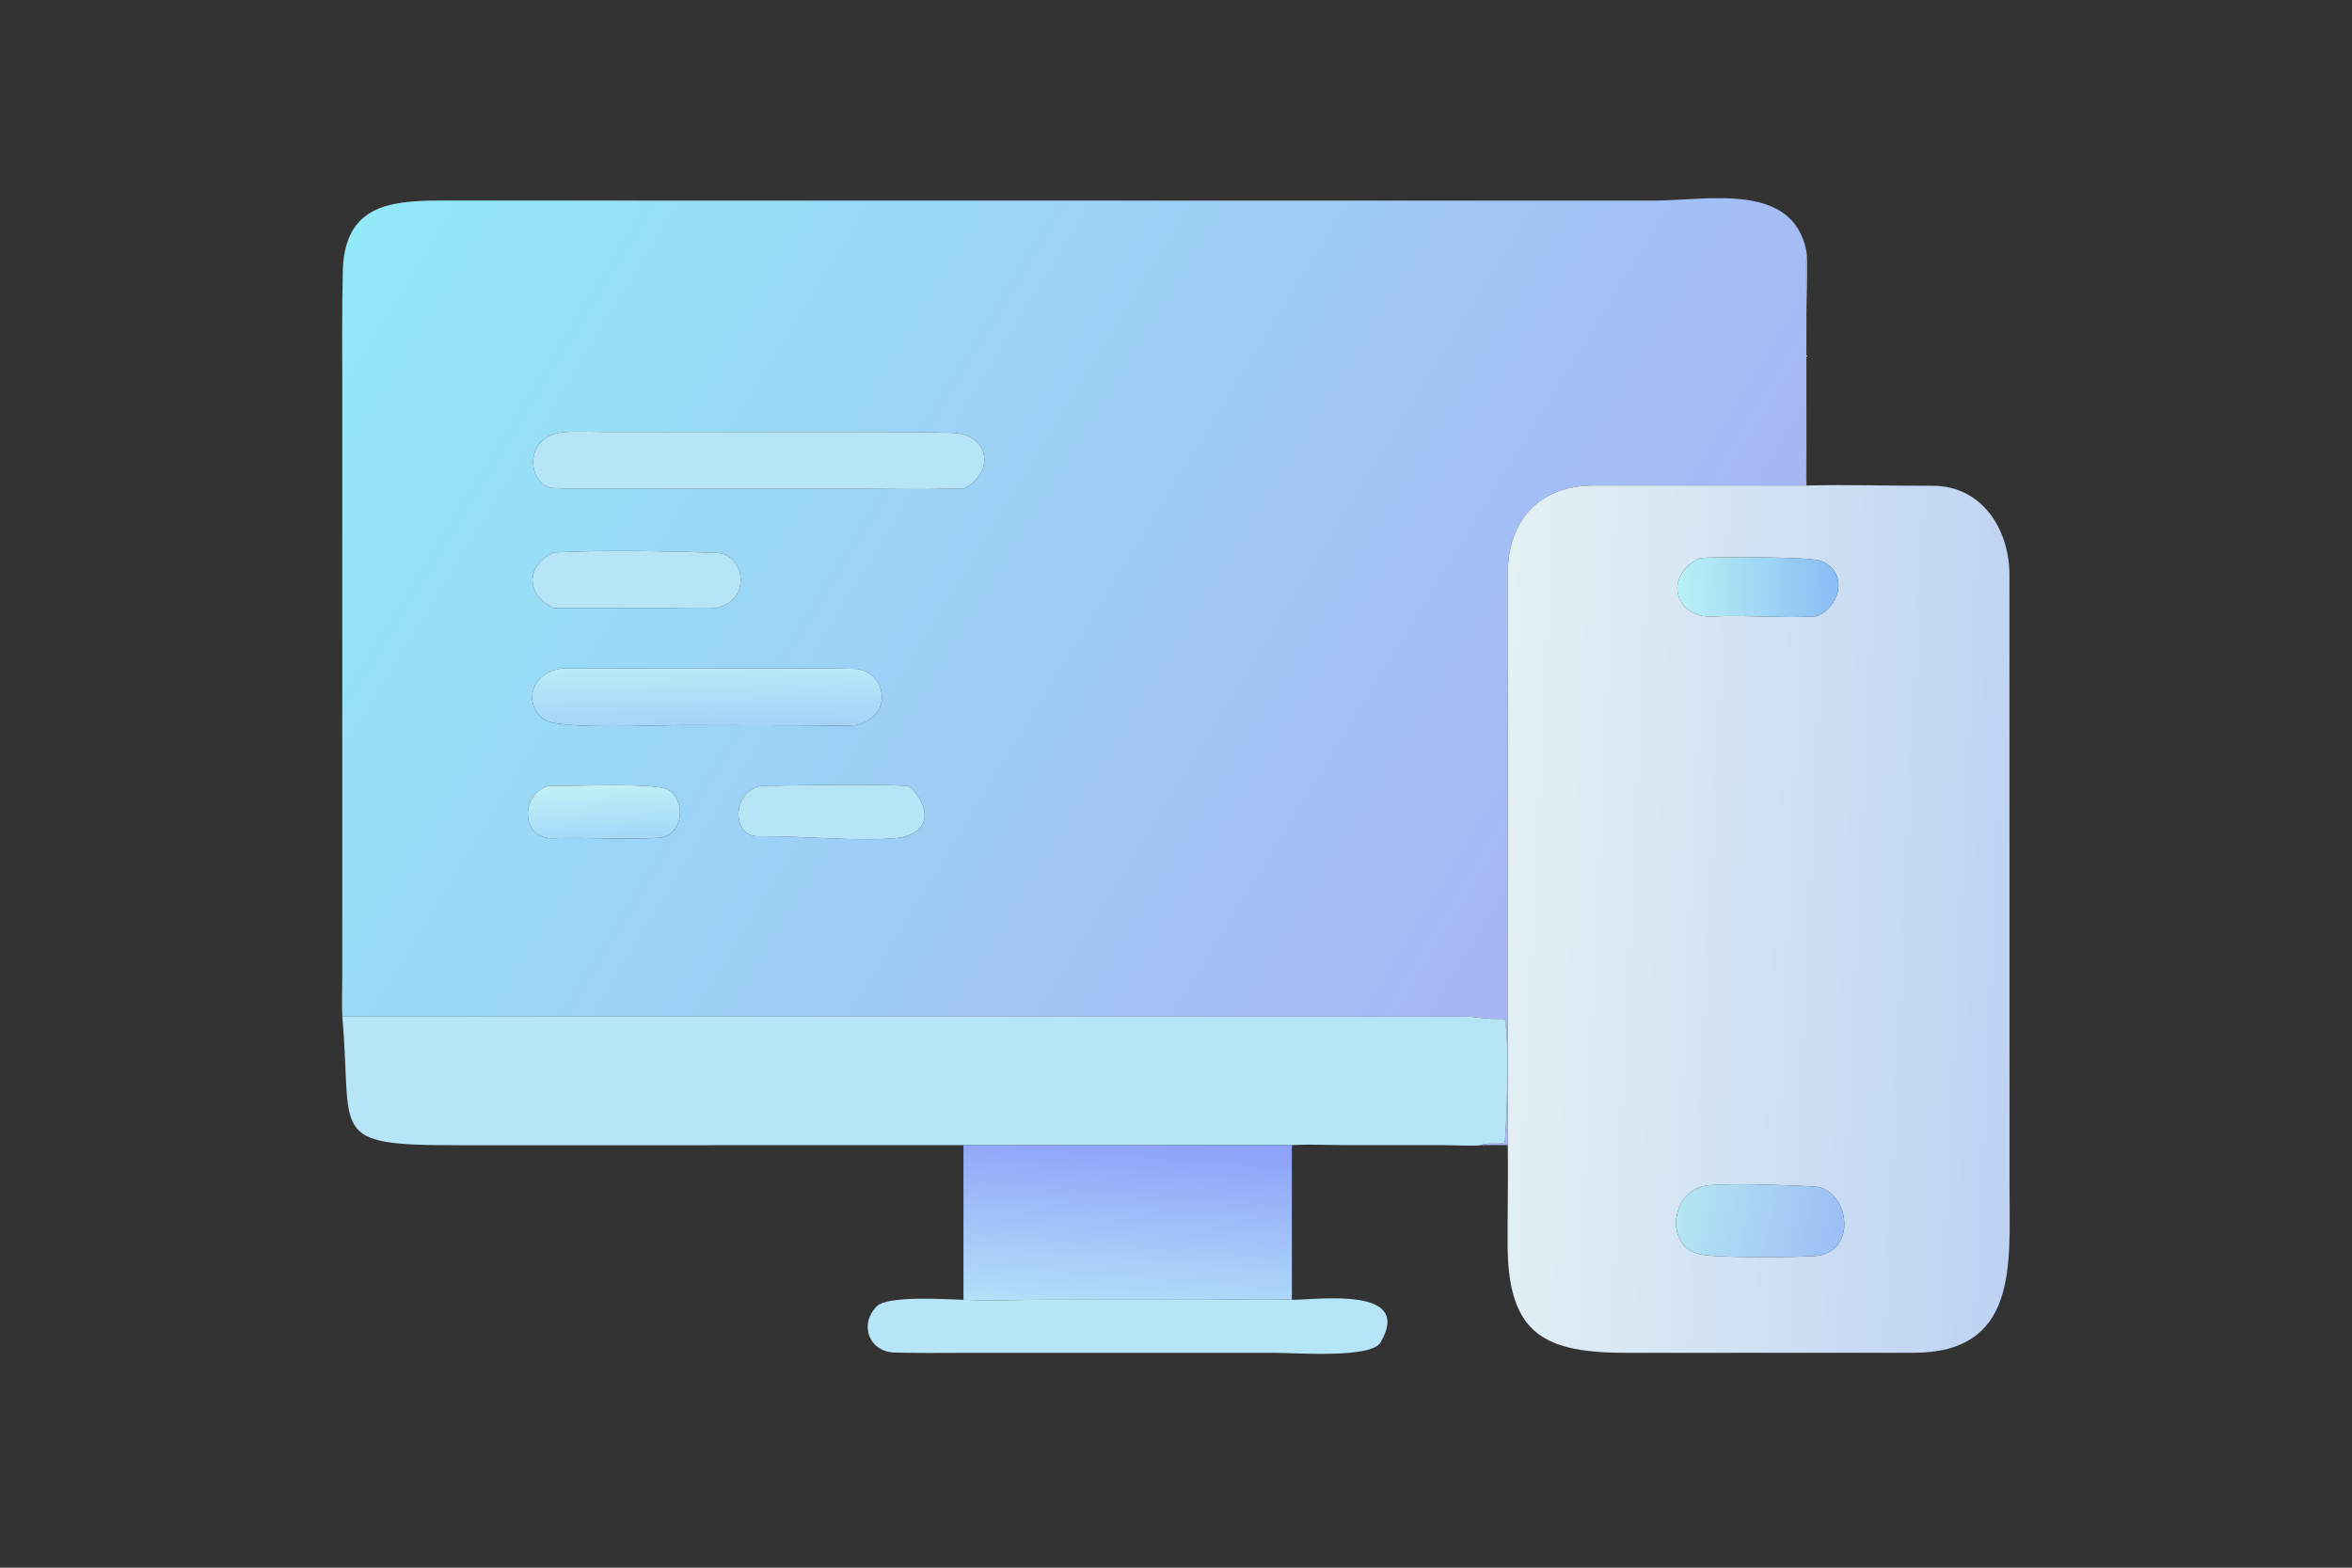<svg xmlns="http://www.w3.org/2000/svg" xmlns:xlink="http://www.w3.org/1999/xlink" width="5778" height="3852" viewBox="0 0 5778 3852"><rect x="0" y="0" width="5778" height="3852" fill="#333333" stroke="none"/><defs><linearGradient id="gradient_0" gradientUnits="userSpaceOnUse" x1="510.322" y1="300.772" x2="123.693" y2="63.138"><stop offset="0" stop-color="#A7B6F4"></stop><stop offset="1" stop-color="#93E9F7"></stop></linearGradient></defs><path fill="url(#gradient_0)" transform="matrix(7.523 0 0 7.523 0 -3.05176e-05)" d="M111.78 332.015C111.566 328.389 111.763 322.49 111.767 318.744L111.779 130.076C111.774 116.078 111.603 101.812 111.964 87.823C112.828 67.619 126.396 65.497 143.527 65.506L539.627 65.526C557.744 65.523 585.352 59.215 589.896 82.046C589.633 87.183 589.858 93.122 589.882 98.334L589.858 147.162C589.847 150.179 589.653 155.768 589.896 158.574L520.726 158.565C502.607 158.516 492.344 169.842 492.333 187.71L492.372 374.029C489.648 373.932 486.358 374.022 483.59 374.029C486.064 373.067 488.753 373.869 491.395 373.259C492.071 365.595 492.721 343.631 491.864 336.447C491.407 332.616 492.939 332.757 488.692 332.798C484.903 332.835 482.032 332.03 478.073 332.027L111.78 332.015ZM184.691 141.098C170.153 142.009 172.26 158.934 180.893 159.413C186.991 159.717 193.271 159.619 199.383 159.624L281.904 159.634C291.047 159.649 301.384 159.883 310.465 159.605L314.621 159.605C325.062 154.382 323.278 141.771 310.868 141.37C301.521 141.068 292.396 141.097 283.127 141.095L198.472 141.084C195.088 141.084 187.758 140.862 184.691 141.098ZM181.002 180.438C171.511 184.46 171.538 194.527 181.002 198.615L217.914 198.621C221.031 198.625 231.491 198.891 233.737 198.615C245.893 196.078 243.139 180.811 233.898 180.536C217.745 180.054 197.104 179.57 181.002 180.438ZM183.566 218.342C172.539 219.814 170.989 230.836 178.117 235.218C183.013 238.363 216.092 236.767 223.513 236.819L260.265 236.891C266.029 236.894 273.883 237.172 279.469 236.874C292.437 234.068 289.264 218.696 278.906 218.452C267.876 218.192 256.366 218.337 245.287 218.334L183.566 218.342ZM248.614 256.679C238.912 258.473 238.821 273.201 247.445 273.114C262.344 272.965 279.997 274.993 293.812 273.633C304.441 271.521 303.838 263.415 296.801 256.679C280.849 256.027 264.573 256.47 248.614 256.679ZM179.051 256.679C169.819 259.512 169.969 274.105 180.546 273.78C191.671 273.438 204.641 274.304 215.148 273.633C222.86 273.225 224.34 262.025 218.428 258.097C214.335 255.378 186.004 256.974 179.051 256.679Z"></path><defs><linearGradient id="gradient_1" gradientUnits="userSpaceOnUse" x1="660.284" y1="303.986" x2="487.411" y2="295.883"><stop offset="0" stop-color="#BED2F3"></stop><stop offset="1" stop-color="#E3F1F4"></stop></linearGradient></defs><path fill="url(#gradient_1)" transform="matrix(7.523 0 0 7.523 0 -3.05176e-05)" d="M589.896 82.046C590.326 84.962 589.867 99.588 589.868 103.954L589.896 158.574C603.505 158.228 617.365 158.71 630.999 158.658C647.342 158.596 656.283 173.098 656.182 188.055L656.21 388.667C656.244 413.461 658.833 441.79 624.899 441.842L531.772 441.856C504.587 441.935 492.483 436.103 492.316 406.849C492.254 395.911 492.532 384.916 492.372 374.029L492.333 187.71C492.344 169.842 502.607 158.516 520.726 158.565L589.896 158.574C589.653 155.768 589.847 150.179 589.858 147.162L589.882 98.334C589.858 93.122 589.633 87.183 589.896 82.046ZM555.121 182.271C542.498 188.446 547.551 202.001 559.134 201.362C569.964 200.765 582.758 202.069 593.313 201.284C601.265 197.864 603.585 186.433 594.368 183.116C590.901 181.868 560.133 181.775 555.121 182.271ZM558.389 387.092C545.478 387.768 542.874 407.709 555.84 409.812C562.648 410.916 585.265 410.652 592.113 410.304C607.213 409.578 603.912 388.102 592.345 387.522C582.788 387.043 567.877 386.42 558.389 387.092Z"></path><path fill="#B6E5F8" transform="matrix(7.523 0 0 7.523 0 -3.05176e-05)" d="M310.465 159.605C301.384 159.883 291.047 159.649 281.904 159.634L199.383 159.624C193.271 159.619 186.991 159.717 180.893 159.413C172.26 158.934 170.153 142.009 184.691 141.098C187.758 140.862 195.088 141.084 198.472 141.084L283.127 141.095C292.396 141.097 301.521 141.068 310.868 141.37C323.278 141.771 325.062 154.382 314.621 159.605L310.465 159.605Z"></path><path fill="#B6E5F8" transform="matrix(7.523 0 0 7.523 0 -3.05176e-05)" d="M181.002 198.615C171.538 194.527 171.511 184.46 181.002 180.438C197.104 179.57 217.745 180.054 233.898 180.536C243.139 180.811 245.893 196.078 233.737 198.615C231.491 198.891 221.031 198.625 217.914 198.621L181.002 198.615Z"></path><defs><linearGradient id="gradient_2" gradientUnits="userSpaceOnUse" x1="599.274" y1="190.306" x2="548.245" y2="192.696"><stop offset="0" stop-color="#8ABDF5"></stop><stop offset="1" stop-color="#B8F2F4"></stop></linearGradient></defs><path fill="url(#gradient_2)" transform="matrix(7.523 0 0 7.523 0 -3.05176e-05)" d="M593.313 201.284C582.758 202.069 569.964 200.765 559.134 201.362C547.551 202.001 542.498 188.446 555.121 182.271C560.133 181.775 590.901 181.868 594.368 183.116C603.585 186.433 601.265 197.864 593.313 201.284Z"></path><defs><linearGradient id="gradient_3" gradientUnits="userSpaceOnUse" x1="230.603" y1="217.76" x2="231.006" y2="237.203"><stop offset="0" stop-color="#B8EBF7"></stop><stop offset="1" stop-color="#A3D4F8"></stop></linearGradient></defs><path fill="url(#gradient_3)" transform="matrix(7.523 0 0 7.523 0 -3.05176e-05)" d="M279.469 236.874C273.883 237.172 266.029 236.894 260.265 236.891L223.513 236.819C216.092 236.767 183.013 238.363 178.117 235.218C170.989 230.836 172.539 219.814 183.566 218.342L245.287 218.334C256.366 218.337 267.876 218.192 278.906 218.452C289.264 218.696 292.437 234.068 279.469 236.874Z"></path><path fill="#B6E5F8" transform="matrix(7.523 0 0 7.523 0 -3.05176e-05)" d="M293.812 273.633C279.997 274.993 262.344 272.965 247.445 273.114C238.821 273.201 238.912 258.473 248.614 256.679C264.573 256.47 280.849 256.027 296.801 256.679C303.838 263.415 304.441 271.521 293.812 273.633Z"></path><defs><linearGradient id="gradient_4" gradientUnits="userSpaceOnUse" x1="196.584" y1="256.476" x2="197.504" y2="274.3"><stop offset="0" stop-color="#C0EFF6"></stop><stop offset="1" stop-color="#A2D9F8"></stop></linearGradient></defs><path fill="url(#gradient_4)" transform="matrix(7.523 0 0 7.523 0 -3.05176e-05)" d="M215.148 273.633C204.641 274.304 191.671 273.438 180.546 273.78C169.969 274.105 169.819 259.512 179.051 256.679C186.004 256.974 214.335 255.378 218.428 258.097C224.34 262.025 222.86 273.225 215.148 273.633Z"></path><path fill="#B6E5F8" transform="matrix(7.523 0 0 7.523 0 -3.05176e-05)" d="M111.78 332.015L478.073 332.027C482.032 332.03 484.903 332.835 488.692 332.798C492.939 332.757 491.407 332.616 491.864 336.447C492.721 343.631 492.071 365.595 491.395 373.259C488.753 373.869 486.064 373.067 483.59 374.029C481.931 374.39 473.732 374.007 471.504 374.016L438.936 374.014C433.624 373.992 427.032 373.667 421.864 374.029L314.621 374.029L149.226 374.046C106.552 374.067 115.214 370.645 111.78 332.015Z"></path><defs><linearGradient id="gradient_5" gradientUnits="userSpaceOnUse" x1="370.383" y1="370.284" x2="365.772" y2="427.538"><stop offset="0" stop-color="#8CA0F9"></stop><stop offset="1" stop-color="#B2DFF9"></stop></linearGradient></defs><path fill="url(#gradient_5)" transform="matrix(7.523 0 0 7.523 0 -3.05176e-05)" d="M314.621 374.029L421.864 374.029L421.864 424.532C414.278 424.086 403.827 424.521 395.958 424.529L342.294 424.527C333.654 424.53 323.098 424.871 314.621 424.532L314.621 374.029Z"></path><defs><linearGradient id="gradient_6" gradientUnits="userSpaceOnUse" x1="548.737" y1="392.464" x2="600.683" y2="404.794"><stop offset="0" stop-color="#B4E5F2"></stop><stop offset="1" stop-color="#9CBEF6"></stop></linearGradient></defs><path fill="url(#gradient_6)" transform="matrix(7.523 0 0 7.523 0 -3.05176e-05)" d="M592.113 410.304C585.265 410.652 562.648 410.916 555.84 409.812C542.874 407.709 545.478 387.768 558.389 387.092C567.877 386.42 582.788 387.043 592.345 387.522C603.912 388.102 607.213 409.578 592.113 410.304Z"></path><path fill="#B6E5F8" transform="matrix(7.523 0 0 7.523 0 -3.05176e-05)" d="M314.621 424.532C323.098 424.871 333.654 424.53 342.294 424.527L395.958 424.529C403.827 424.521 414.278 424.086 421.864 424.532C430.289 424.598 461.669 419.92 450.801 438.476C447.713 443.749 423.214 441.858 416.256 441.857L314.51 441.863C307.067 441.879 299.746 441.973 292.21 441.769C283.669 441.539 280.436 432.462 286.371 426.617C289.965 423.077 309.076 424.381 314.621 424.532Z"></path></svg>